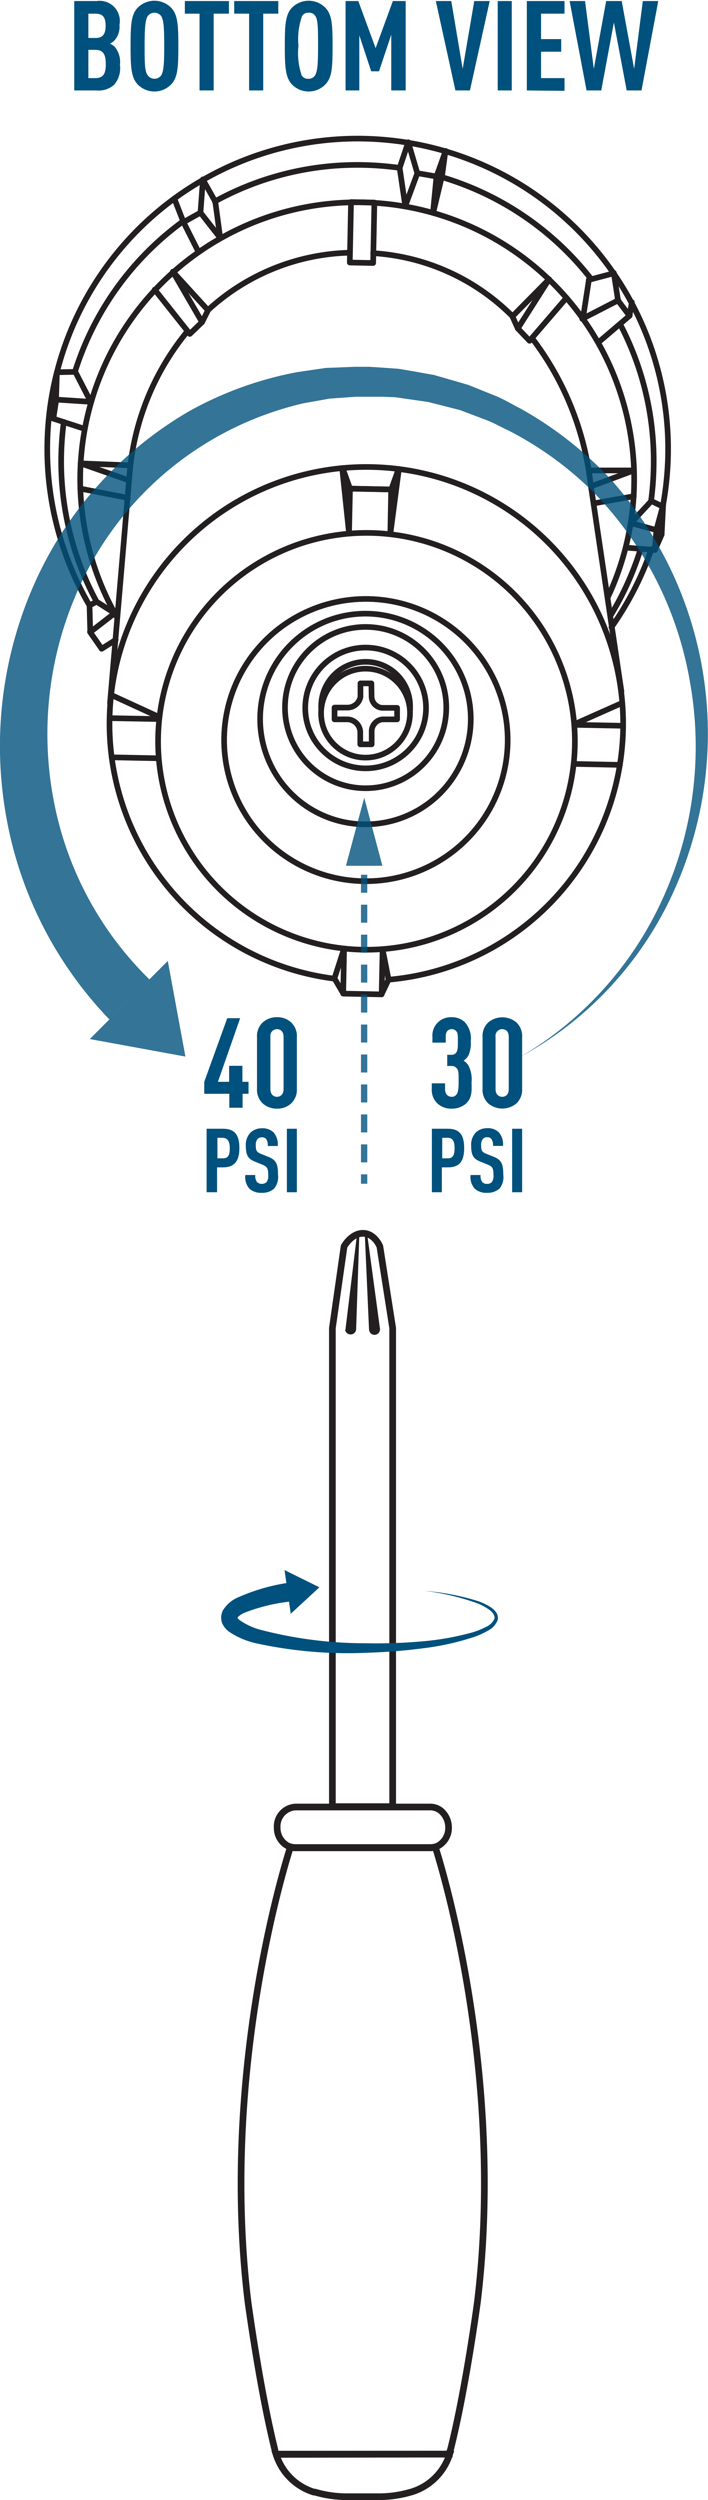 <?xml version="1.0" encoding="UTF-8"?> <svg xmlns="http://www.w3.org/2000/svg" id="Layer_2" data-name="Layer 2" viewBox="0 0 75.15 265.34"><defs><style>.cls-1,.cls-8,.cls-9{fill:#00517d;}.cls-2,.cls-4,.cls-6,.cls-7{fill:none;}.cls-2,.cls-4{stroke:#231f20;}.cls-2,.cls-6,.cls-7{stroke-miterlimit:10;}.cls-2{stroke-width:0.71px;}.cls-3{fill:#231f20;}.cls-4{stroke-linecap:round;stroke-linejoin:round;stroke-width:0.6px;}.cls-5,.cls-8{opacity:0.8;}.cls-6,.cls-7{stroke:#00517d;stroke-width:0.67px;}.cls-7{stroke-dasharray:1.91 1.27;}.cls-9{fill-opacity:0.8;}</style></defs><path class="cls-1" d="M65.43,66.71a2.46,2.46,0,0,1-1.86.6H61.2V57.82h2.38A2.14,2.14,0,0,1,66,60.35,2.15,2.15,0,0,1,65.47,62a1.34,1.34,0,0,1-.49.34,1.8,1.8,0,0,1,.52.34,2.52,2.52,0,0,1,.55,1.91A2.66,2.66,0,0,1,65.43,66.71Zm-2-7.55H62.7v2.58h.75c.77,0,1.08-.39,1.08-1.3S64.22,59.16,63.45,59.16Zm0,3.84H62.7v3h.72c.8,0,1.13-.37,1.13-1.48S64.22,63,63.42,63Z" transform="translate(-53.32 -57.71)"></path><path class="cls-1" d="M71.55,66.6a2.47,2.47,0,0,1-3.68,0c-.63-.76-.69-1.78-.69-4s.06-3.28.69-4a2.49,2.49,0,0,1,3.68,0c.64.75.7,1.79.7,4S72.19,65.86,71.55,66.6Zm-1.12-7.18a.89.89,0,0,0-1.43,0c-.28.45-.33,1.41-.33,3.14s0,2.7.33,3.15a.89.89,0,0,0,1.43,0c.28-.45.32-1.41.32-3.15S70.71,59.87,70.43,59.42Z" transform="translate(-53.32 -57.71)"></path><path class="cls-1" d="M76,59.16v8.15h-1.5V59.16H72.94V57.82h4.68v1.34Z" transform="translate(-53.32 -57.71)"></path><path class="cls-1" d="M81.26,59.16v8.15h-1.5V59.16H78.18V57.82h4.68v1.34Z" transform="translate(-53.32 -57.71)"></path><path class="cls-1" d="M87.92,66.6a2.47,2.47,0,0,1-3.68,0c-.62-.76-.69-1.78-.69-4s.07-3.28.69-4a2.49,2.49,0,0,1,3.68,0c.65.75.7,1.79.7,4S88.57,65.86,87.92,66.6ZM86.8,59.42a.77.77,0,0,0-.72-.36.74.74,0,0,0-.7.36A7.39,7.39,0,0,0,85,62.56a7.41,7.41,0,0,0,.34,3.15.76.76,0,0,0,.7.36.79.79,0,0,0,.72-.36c.28-.45.32-1.41.32-3.15S87.08,59.87,86.8,59.42Z" transform="translate(-53.32 -57.71)"></path><path class="cls-1" d="M94.85,67.31V61.39l-1.3,3.89h-.83l-1.26-3.82v5.85H90V57.82h1.35l1.84,5,1.83-5h1.36v9.49Z" transform="translate(-53.32 -57.71)"></path><path class="cls-1" d="M103.2,67.31h-1.54l-2.08-9.49h1.64l1.21,7.2,1.23-7.2h1.64Z" transform="translate(-53.32 -57.71)"></path><path class="cls-1" d="M106.15,67.31V57.82h1.49v9.49Z" transform="translate(-53.32 -57.71)"></path><path class="cls-1" d="M109.24,67.31V57.82h4v1.34h-2.49v2.7h2.14V63.2h-2.14V66h2.49v1.35Z" transform="translate(-53.32 -57.71)"></path><path class="cls-1" d="M121.41,67.31h-1.57l-1.36-7.21-1.34,7.21h-1.56l-1.8-9.49h1.64l.93,7.2,1.31-7.2h1.65l1.32,7.2.92-7.2h1.64Z" transform="translate(-53.32 -57.71)"></path><path class="cls-2" d="M95,249.46h-6.4V198.67L89.84,190s.76-1.39,2-1.39S93.64,190,93.64,190L95,198.67Z" transform="translate(-53.32 -57.71)"></path><path class="cls-3" d="M92.49,198.83l-.44-9.92a.13.13,0,0,1,.13-.14.14.14,0,0,1,.14.12l1.33,9.83a.59.59,0,0,1-.5.66.58.58,0,0,1-.65-.5S92.49,198.85,92.49,198.83Z" transform="translate(-53.32 -57.71)"></path><path class="cls-3" d="M90,198.73,91.18,189a.14.14,0,0,1,.16-.11.12.12,0,0,1,.11.14l-.33,9.8a.59.59,0,0,1-1.17,0A.07.07,0,0,0,90,198.73Z" transform="translate(-53.32 -57.71)"></path><path class="cls-2" d="M79.64,302s1.24,9.21,2.85,15.7c0,.16.09.32.14.48H101c0-.16.09-.32.14-.48C102.77,311.24,104,302,104,302c3.06-25.34-4.46-48.2-4.46-48.2l0-.08a1.91,1.91,0,0,1-.54.08H84.67a1.91,1.91,0,0,1-.54-.08l0,.08S76.57,276.69,79.64,302Z" transform="translate(-53.32 -57.71)"></path><path class="cls-2" d="M82.74,251.67a2.16,2.16,0,0,0,1.39,2.08,1.91,1.91,0,0,0,.54.08H99a1.91,1.91,0,0,0,.54-.08,2.16,2.16,0,0,0,1.39-2.08,2.29,2.29,0,0,0-.57-1.53A1.77,1.77,0,0,0,99,249.5H84.67A2.06,2.06,0,0,0,82.74,251.67Z" transform="translate(-53.32 -57.71)"></path><path class="cls-2" d="M82.63,318.21a6.09,6.09,0,0,0,4,4l.11,0a12.09,12.09,0,0,0,3.48.49h3.15a12.07,12.07,0,0,0,3.17-.38l.51-.14a6.11,6.11,0,0,0,4-4Z" transform="translate(-53.32 -57.71)"></path><path class="cls-1" d="M98.39,226.56a25.58,25.58,0,0,1,5.68,1.09,6.26,6.26,0,0,1,1.33.64,2.2,2.2,0,0,1,.57.53,1.06,1.06,0,0,1,.18.83,2.16,2.16,0,0,1-1.07,1.15,8.65,8.65,0,0,1-1.35.62A28,28,0,0,1,98,232.68c-1.92.25-3.86.39-5.8.45a45.56,45.56,0,0,1-11.66-1,8.36,8.36,0,0,1-2.94-1.26,2.32,2.32,0,0,1-.7-.88A1.68,1.68,0,0,1,77,228.6a3.49,3.49,0,0,1,1.45-1.29,20.64,20.64,0,0,1,5.83-1.66l.28,2a19.06,19.06,0,0,0-5.29,1.23,2.08,2.08,0,0,0-.75.52s0,0,0,0,.07.13.19.23a7,7,0,0,0,2.3,1.07,44.23,44.23,0,0,0,11.24,1.42,54.66,54.66,0,0,0,5.72-.19,28.65,28.65,0,0,0,5.61-1,8.12,8.12,0,0,0,1.29-.53,1.77,1.77,0,0,0,.92-.86c.11-.35-.2-.74-.57-1a5.8,5.8,0,0,0-1.23-.66A25.3,25.3,0,0,0,98.39,226.56Z" transform="translate(-53.32 -57.71)"></path><polygon class="cls-1" points="33.9 168.47 30.2 166.64 30.86 171.28 33.9 168.47"></polygon><path class="cls-1" d="M102.79,174.84a2.31,2.31,0,0,1-1.52.54,2.16,2.16,0,0,1-1.53-.56,2,2,0,0,1-.59-1.57v-.56h1.41v.61c0,.55.31.82.71.82a.58.58,0,0,0,.49-.23c.16-.19.24-.51.24-1.32,0-1,0-1.28-.21-1.48a.63.63,0,0,0-.53-.24h-.47v-1.19h.47a.57.57,0,0,0,.45-.19c.19-.22.21-.5.21-1.2s0-.93-.18-1.12a.58.58,0,0,0-.47-.21c-.37,0-.64.25-.64.76v.67H99.22v-.58a1.95,1.95,0,0,1,2-2.12,2,2,0,0,1,1.45.54,2.58,2.58,0,0,1,.62,2,3.22,3.22,0,0,1-.24,1.51,1.55,1.55,0,0,1-.52.56,1.62,1.62,0,0,1,.54.57,3.22,3.22,0,0,1,.3,1.75C103.42,173.7,103.35,174.29,102.79,174.84Z" transform="translate(-53.32 -57.71)"></path><path class="cls-1" d="M108.14,174.82a2.33,2.33,0,0,1-3,0,2,2,0,0,1-.6-1.57v-5.44a2,2,0,0,1,.6-1.58,2.33,2.33,0,0,1,3,0,2,2,0,0,1,.6,1.58v5.44A2,2,0,0,1,108.14,174.82Zm-.82-7.07c0-.54-.3-.81-.69-.81a.71.71,0,0,0-.71.81v5.55c0,.55.32.82.71.82s.69-.27.69-.82Z" transform="translate(-53.32 -57.71)"></path><path class="cls-1" d="M100.86,181.61h-.64v2.64H99.16v-6.74h1.7c1.22,0,1.73.64,1.73,2.05S102.08,181.61,100.86,181.61Zm0-3.14h-.6v2.18h.6c.57,0,.71-.4.71-1.09S101.39,178.47,100.82,178.47Z" transform="translate(-53.32 -57.71)"></path><path class="cls-1" d="M106.33,183.87a1.9,1.9,0,0,1-1.32.44,1.77,1.77,0,0,1-1.3-.44,1.83,1.83,0,0,1-.44-1.45h1.06a1.08,1.08,0,0,0,.19.76.64.64,0,0,0,.49.18.62.62,0,0,0,.51-.19,1.09,1.09,0,0,0,.18-.75c0-.72-.11-.9-.63-1.11l-.81-.33c-.68-.28-.93-.65-.93-1.69a1.86,1.86,0,0,1,.54-1.43,1.76,1.76,0,0,1,1.16-.41,1.68,1.68,0,0,1,1.21.41,1.92,1.92,0,0,1,.47,1.47h-1.06a1.14,1.14,0,0,0-.16-.72.55.55,0,0,0-.47-.2.56.56,0,0,0-.45.19,1,1,0,0,0-.18.66c0,.55.08.72.55.91l.8.32c.8.33,1,.76,1,1.89A1.93,1.93,0,0,1,106.33,183.87Z" transform="translate(-53.32 -57.71)"></path><path class="cls-1" d="M107.68,184.25v-6.74h1.06v6.74Z" transform="translate(-53.32 -57.71)"></path><path class="cls-1" d="M77,181.61h-.64v2.64H75.25v-6.74H77c1.22,0,1.73.64,1.73,2.05S78.17,181.61,77,181.61Zm0-3.14h-.6v2.18h.6c.57,0,.71-.4.71-1.09S77.48,178.47,76.91,178.47Z" transform="translate(-53.32 -57.71)"></path><path class="cls-1" d="M82.41,183.87a1.85,1.85,0,0,1-1.31.44,1.81,1.81,0,0,1-1.31-.44,1.87,1.87,0,0,1-.43-1.45h1.06a1.08,1.08,0,0,0,.19.76.77.77,0,0,0,1,0,1.09,1.09,0,0,0,.18-.75c0-.72-.11-.9-.63-1.11l-.81-.33c-.68-.28-.94-.65-.94-1.69a1.83,1.83,0,0,1,.55-1.43,1.76,1.76,0,0,1,1.16-.41,1.7,1.7,0,0,1,1.21.41,1.92,1.92,0,0,1,.47,1.47H81.74a1.14,1.14,0,0,0-.16-.72.55.55,0,0,0-.47-.2.6.6,0,0,0-.46.19,1,1,0,0,0-.18.66c0,.55.09.72.56.91l.8.32c.8.33,1,.76,1,1.89A1.94,1.94,0,0,1,82.41,183.87Z" transform="translate(-53.32 -57.71)"></path><path class="cls-1" d="M83.77,184.25v-6.74h1.06v6.74Z" transform="translate(-53.32 -57.71)"></path><path class="cls-1" d="M79.07,173.8v1.48H77.66V173.8H75v-1.27l2.44-6.75h1.37l-2.36,6.75h1.19v-1.7h1.41v1.7h.65v1.27Z" transform="translate(-53.32 -57.71)"></path><path class="cls-1" d="M84.23,174.82a2.16,2.16,0,0,1-1.51.56,2.22,2.22,0,0,1-1.52-.56,2,2,0,0,1-.6-1.57v-5.44a2,2,0,0,1,.6-1.58,2.22,2.22,0,0,1,1.52-.56,2.16,2.16,0,0,1,1.51.56,2,2,0,0,1,.6,1.58v5.44A2,2,0,0,1,84.23,174.82Zm-.81-7.07c0-.54-.31-.81-.7-.81a.71.71,0,0,0-.7.81v5.55c0,.55.32.82.7.82s.7-.27.7-.82Z" transform="translate(-53.32 -57.71)"></path><circle class="cls-4" cx="38.8" cy="75.69" r="4.72"></circle><circle class="cls-4" cx="38.81" cy="75.14" r="6.41"></circle><circle class="cls-4" cx="38.81" cy="75.1" r="8.56"></circle><circle class="cls-4" cx="38.79" cy="76.31" r="11.18"></circle><ellipse class="cls-4" cx="92.16" cy="136.27" rx="14.98" ry="15.05" transform="translate(-99.27 167.93) rotate(-88.84)"></ellipse><circle class="cls-4" cx="38.9" cy="78.68" r="22.12"></circle><path class="cls-4" d="M88.81,161.58a27.26,27.26,0,1,1,5.75.11" transform="translate(-53.32 -57.71)"></path><path class="cls-4" d="M122.46,116a33,33,0,0,1-4.24,8.28" transform="translate(-53.32 -57.71)"></path><path class="cls-4" d="M62.84,122a32.95,32.95,0,1,1,61.39-16,33.84,33.84,0,0,1-.61,5.74" transform="translate(-53.32 -57.71)"></path><path class="cls-4" d="M121.31,116a31.79,31.79,0,0,1-3.2,7.07" transform="translate(-53.32 -57.71)"></path><path class="cls-4" d="M119.13,92.09a31.29,31.29,0,0,1,3.57,15.21,30.83,30.83,0,0,1-.28,3.62" transform="translate(-53.32 -57.71)"></path><path class="cls-4" d="M100.22,76.51a31.45,31.45,0,0,1,15.71,10.64" transform="translate(-53.32 -57.71)"></path><path class="cls-4" d="M76.13,79.09A31.36,31.36,0,0,1,91.9,75.22a32.42,32.42,0,0,1,3.85.31" transform="translate(-53.32 -57.71)"></path><path class="cls-4" d="M61.27,97.19a31.39,31.39,0,0,1,11.5-16" transform="translate(-53.32 -57.71)"></path><path class="cls-4" d="M63.57,121.57A31.36,31.36,0,0,1,59.82,106a33.9,33.9,0,0,1,.27-3.51" transform="translate(-53.32 -57.71)"></path><path class="cls-4" d="M109.79,93.6A31.32,31.32,0,0,1,116,109l3.28,22.1" transform="translate(-53.32 -57.71)"></path><path class="cls-4" d="M92.93,84.58a22.89,22.89,0,0,1,14.79,6.7" transform="translate(-53.32 -57.71)"></path><path class="cls-4" d="M75.38,90.64a23.07,23.07,0,0,1,15.08-6.11" transform="translate(-53.32 -57.71)"></path><path class="cls-4" d="M65,132.33l2.06-24.15a27.32,27.32,0,0,1,6.16-15.31" transform="translate(-53.32 -57.71)"></path><path class="cls-4" d="M65.77,123.28a29.4,29.4,0,1,1,52.07-2.19" transform="translate(-53.32 -57.71)"></path><path class="cls-4" d="M87.41,132.89v-.31a4.72,4.72,0,1,1,9.44.19c0,.1,0,.21,0,.31" transform="translate(-53.32 -57.71)"></path><line class="cls-4" x1="61" y1="76.93" x2="66.11" y2="77.03"></line><line class="cls-4" x1="65.8" y1="81.18" x2="60.92" y2="81.08"></line><line class="cls-4" x1="66.01" y1="74.62" x2="61" y2="76.85"></line><line class="cls-4" x1="11.76" y1="73.74" x2="16.89" y2="76.1"></line><line class="cls-4" x1="11.63" y1="76.22" x2="16.89" y2="76.32"></line><line class="cls-4" x1="16.8" y1="80.48" x2="11.85" y2="80.38"></line><polyline class="cls-4" points="36.52 100.72 36.43 105.46 40.51 105.54 40.61 100.8"></polyline><line class="cls-4" x1="36.52" y1="100.67" x2="35.49" y2="103.88"></line><line class="cls-4" x1="36.43" y1="105.43" x2="35.51" y2="103.86"></line><line class="cls-4" x1="40.51" y1="105.51" x2="41.22" y2="104.02"></line><line class="cls-4" x1="40.61" y1="100.75" x2="41.25" y2="104"></line><polyline class="cls-4" points="37.05 56.58 37.15 51.86 41.52 51.95 41.43 56.66"></polyline><polyline class="cls-4" points="42.3 49.8 41.53 51.95 37.15 51.86 36.37 49.68"></polyline><line class="cls-4" x1="41.43" y1="56.69" x2="42.34" y2="49.77"></line><line class="cls-4" x1="36.32" y1="49.68" x2="37.05" y2="56.6"></line><path class="cls-4" d="M92.74,130.24l-1.16,0,0,1.44a1.41,1.41,0,0,1-1.36,1.13l-1.39,0,0,1.25,1.42,0a1.41,1.41,0,0,1,1.31,1.3l0,1.35,1.21,0,0-1.4a1.29,1.29,0,0,1,1.13-1.25l1.57,0,0-1.22-1.61,0a1.23,1.23,0,0,1-1.1-1.24Z" transform="translate(-53.32 -57.71)"></path><rect class="cls-4" x="90.51" y="79.18" width="2.48" height="6.42" transform="translate(-51.63 -59.55) rotate(1.16)"></rect><polyline class="cls-4" points="58.28 29.64 54.96 34.86 56.21 36.17 60.13 31.61"></polyline><polyline class="cls-4" points="58.28 29.64 54.39 33.58 54.96 34.86"></polyline><polyline class="cls-4" points="18.35 28.84 21.45 34.19 20.15 35.44 16.42 30.74"></polyline><polyline class="cls-4" points="18.35 28.84 22.08 32.93 21.45 34.19"></polyline><line class="cls-4" x1="67.27" y1="52.67" x2="63.01" y2="53.43"></line><path class="cls-4" d="M115.81,107.64l4.79,0h0l-4.55,1.69" transform="translate(-53.32 -57.71)"></path><line class="cls-4" x1="13.57" y1="52.84" x2="8.52" y2="51.86"></line><path class="cls-4" d="M67,108.69l-5.13-1.8s0,0,0,0l5.24.21" transform="translate(-53.32 -57.71)"></path><polyline class="cls-4" points="43.01 21.88 44.3 18.39 43.34 15.13"></polyline><polyline class="cls-4" points="47.3 16.02 46.33 18.74 45.96 22.57"></polyline><line class="cls-4" x1="44.29" y1="18.38" x2="46.33" y2="18.73"></line><line class="cls-4" x1="43.33" y1="15.1" x2="42.42" y2="17.82"></line><line class="cls-4" x1="43.01" y1="21.82" x2="42.42" y2="17.82"></line><polyline class="cls-4" points="23.38 25.25 21.28 22.57 21.54 19.04"></polyline><polyline class="cls-4" points="18.5 21.07 19.48 23.59 21.07 26.74"></polyline><line class="cls-4" x1="21.28" y1="22.57" x2="19.48" y2="23.58"></line><line class="cls-4" x1="21.54" y1="19.07" x2="22.85" y2="21.4"></line><line class="cls-4" x1="23.37" y1="25.23" x2="22.85" y2="21.4"></line><line class="cls-4" x1="47.28" y1="16.02" x2="46.92" y2="18.67"></line><line class="cls-4" x1="45.99" y1="22.54" x2="46.92" y2="18.65"></line><line class="cls-4" x1="65.63" y1="31.87" x2="61.8" y2="33.84"></line><line class="cls-4" x1="63.5" y1="36.35" x2="66.84" y2="33.5"></line><line class="cls-4" x1="65.15" y1="28.96" x2="65.6" y2="31.89"></line><line class="cls-4" x1="67.07" y1="32.08" x2="66.82" y2="33.5"></line><line class="cls-4" x1="65.16" y1="29" x2="62.49" y2="29.71"></line><line class="cls-4" x1="61.88" y1="33.78" x2="62.51" y2="29.69"></line><line class="cls-4" x1="65.58" y1="31.87" x2="66.82" y2="33.52"></line><line class="cls-4" x1="5.96" y1="42.41" x2="9.64" y2="42.65"></line><line class="cls-4" x1="8.96" y1="45.51" x2="5.62" y2="44.42"></line><line class="cls-4" x1="6.04" y1="39.51" x2="5.95" y2="42.42"></line><line class="cls-4" x1="5.3" y1="43.31" x2="5.65" y2="44.41"></line><line class="cls-4" x1="6.05" y1="39.51" x2="7.97" y2="39.47"></line><line class="cls-4" x1="9.64" y1="42.66" x2="7.98" y2="39.44"></line><line class="cls-4" x1="5.97" y1="42.42" x2="5.66" y2="44.42"></line><line class="cls-4" x1="70.39" y1="53.6" x2="69.66" y2="56.28"></line><line class="cls-4" x1="69.5" y1="58.37" x2="69.68" y2="56.22"></line><line class="cls-4" x1="66.42" y1="58.12" x2="69.5" y2="58.37"></line><line class="cls-4" x1="66.94" y1="55.51" x2="69.67" y2="56.26"></line><line class="cls-4" x1="69.52" y1="58.35" x2="70.23" y2="56.74"></line><line class="cls-4" x1="70.39" y1="53.59" x2="70.23" y2="56.73"></line><line class="cls-4" x1="66.98" y1="55.51" x2="69.12" y2="53.19"></line><line class="cls-4" x1="70.32" y1="53.75" x2="69.12" y2="53.17"></line><line class="cls-4" x1="10.78" y1="68.84" x2="9.55" y2="67.07"></line><line class="cls-4" x1="12.28" y1="67.91" x2="10.79" y2="68.86"></line><line class="cls-4" x1="12.16" y1="65.09" x2="9.59" y2="67.08"></line><line class="cls-4" x1="9.5" y1="64.19" x2="9.58" y2="67.07"></line><line class="cls-4" x1="12.18" y1="65.09" x2="10.27" y2="63.87"></line><line class="cls-4" x1="9.5" y1="64.26" x2="10.26" y2="63.86"></line><g class="cls-5"><line class="cls-6" x1="38.65" y1="125.64" x2="38.65" y2="124.64"></line><line class="cls-7" x1="38.65" y1="123.37" x2="38.65" y2="92.2"></line><line class="cls-6" x1="38.65" y1="91.57" x2="38.65" y2="90.57"></line><polygon class="cls-1" points="40.59 91.89 38.66 84.66 36.72 91.89 40.59 91.89"></polygon></g><path class="cls-8" d="M108.52,169.9a37.31,37.31,0,0,0,15.28-17.12,38.88,38.88,0,0,0,2.77-22.6,38,38,0,0,0-10.14-20.11,36.33,36.33,0,0,0-9.1-6.65c-.86-.39-1.67-.88-2.55-1.19l-2.64-1-2.72-.69-.68-.17-.7-.1-1.39-.2-1.38-.2-1.4-.05-1.4,0-.7,0-.69,0-2.79.2-2.74.49a34.73,34.73,0,0,0-24.34,20.73,37.54,37.54,0,0,0-2.16,21.58,35.86,35.86,0,0,0,10.13,18.84l-4.25,4.25a41.44,41.44,0,0,1-11.06-22.17,42.45,42.45,0,0,1,3.2-24.3,39.91,39.91,0,0,1,16.3-18.07A37.82,37.82,0,0,1,84.9,97.2l3-.44L91,96.64l.77,0,.76,0,1.53.1,1.53.11c.5.07,1,.17,1.51.25l1.5.27.75.13.74.21,2.93.85,2.83,1.14c.94.37,1.81.92,2.71,1.37a39.05,39.05,0,0,1,9.51,7.43,40.48,40.48,0,0,1,6.41,44.57A37.68,37.68,0,0,1,108.52,169.9Z" transform="translate(-53.32 -57.71)"></path><polygon class="cls-9" points="19.68 112.14 9.53 110.28 17.81 101.99 19.68 112.14"></polygon></svg> 